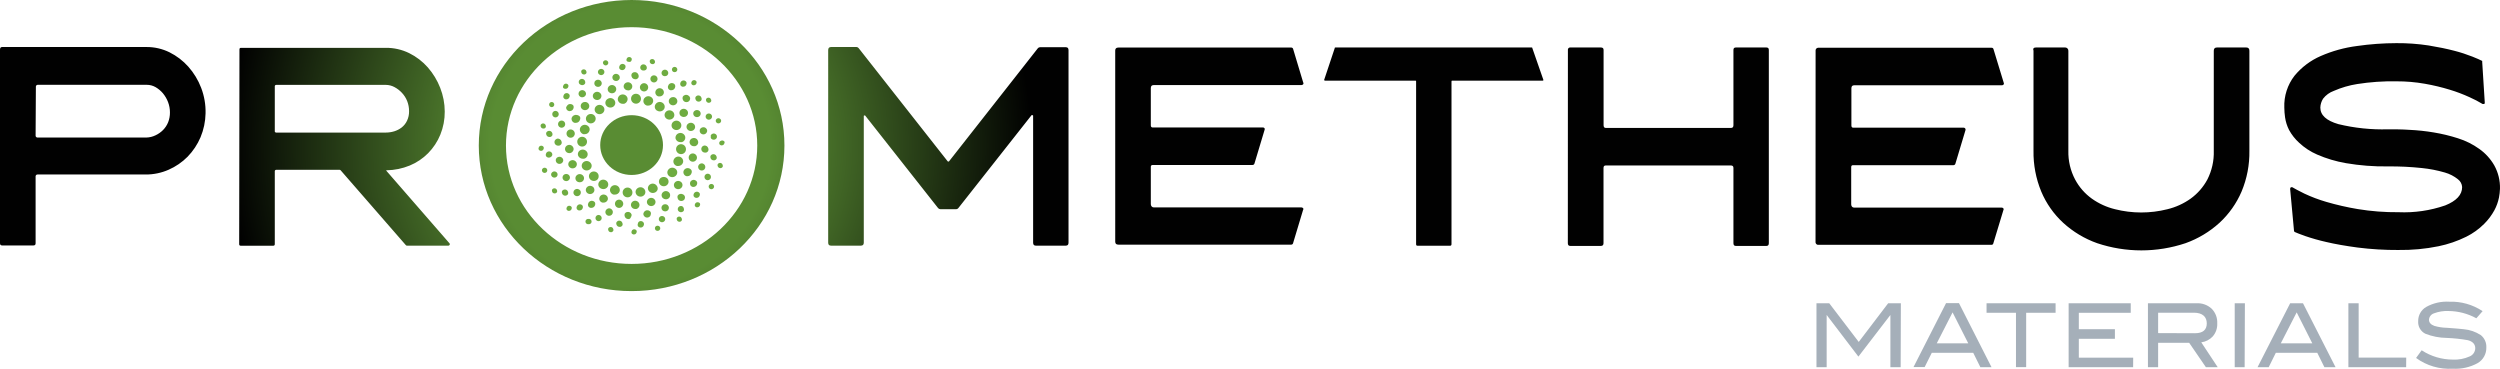 <svg xmlns="http://www.w3.org/2000/svg" xmlns:xlink="http://www.w3.org/1999/xlink" id="Layer_1" viewBox="0 0 1115.693 164.591"><defs><radialGradient id="radial-gradient" cx="281.547" cy="-612.989" fx="281.547" fy="-612.989" r="178.948" gradientTransform="translate(-.13 677.945)" gradientUnits="userSpaceOnUse"><stop offset=".35" stop-color="#598c33"></stop><stop offset="1" stop-color="#010101"></stop></radialGradient></defs><path d="M848.221,163.876h-4.579v-23.32h0l-14.283,18.589-14.162-18.589h0v23.32h-4.549v-28.536h5.701l13.161,17.255,13.131-17.255h5.671l-.091,28.536h0Z" fill="#a5afb9"></path><path d="M888.766,163.876h-4.973l-3.184-6.429h-18.498l-3.184,6.368h-4.973l14.526-28.536h5.762l14.526,28.596h-.002ZM878.395,153.232l-7.005-13.828-7.066,13.828h14.071Z" fill="#a5afb9"></path><path d="M917.362,139.586h-13.131v24.26h-4.549v-24.26h-13.131v-4.246h30.81v4.246h0Z" fill="#a5afb9"></path><path d="M951.963,163.876h-28.778v-28.536h27.717v4.246h-23.168v7.339h16.103v4.276h-16.103v8.43h24.26l-.03,4.246h0Z" fill="#a5afb9"></path><path d="M989.718,163.876h-5.277l-7.46-10.887h-13.859v10.887h-4.549v-28.536h21.652c2.499-.144,4.95.731,6.793,2.426,1.713,1.737,2.616,4.114,2.487,6.55.106,2.14-.623,4.238-2.032,5.853-1.345,1.433-3.146,2.354-5.095,2.608l7.339,11.099h0ZM979.559,148.713c3.518,0,5.277-1.486,5.277-4.397s-1.91-4.761-5.701-4.761h-16.012v9.098l16.436.061h0Z" fill="#a5afb9"></path><path d="M1001.726,163.876h-4.427v-28.536h4.549l-.121,28.536h-.001Z" fill="#a5afb9"></path><path d="M1042.301,163.876h-4.973l-3.184-6.429h-18.498l-3.184,6.429h-4.973l14.556-28.536h5.731l14.526,28.536h0ZM1031.93,153.232l-6.975-13.828-7.096,13.828h14.071Z" fill="#a5afb9"></path><path d="M1073.809,163.876h-25.776v-28.536h4.579v24.26h21.228l-.03,4.276h0Z" fill="#a5afb9"></path><path d="M1105.135,142.042c-3.813-2.092-8.084-3.207-12.433-3.245-2.201-.098-4.398.253-6.459,1.031-1.264.397-2.155,1.529-2.244,2.851,0,1.243.788,2.183,2.396,2.76,1.814.53,3.69.816,5.58.849,3.791.273,6.308.485,7.521.637,2.727.232,5.353,1.139,7.642,2.638,1.652,1.33,2.565,3.371,2.456,5.489.083,2.869-1.405,5.555-3.882,7.005-3.401,1.863-7.259,2.725-11.129,2.487-5.84.356-11.621-1.339-16.345-4.791l2.487-3.427c4.14,2.703,8.975,4.147,13.919,4.155,2.562.136,5.12-.342,7.46-1.395,1.511-.598,2.515-2.045,2.547-3.669,0-1.789-1.122-3.033-3.336-3.609-3.107-.546-6.248-.88-9.401-1.001-3.273-.034-6.511-.671-9.552-1.88-2.101-1.051-3.359-3.267-3.184-5.61-.036-2.627,1.357-5.066,3.639-6.368,3.121-1.716,6.664-2.515,10.22-2.305,5.282-.189,10.49,1.285,14.89,4.215l-2.79,3.184h-.002Z" fill="#a5afb9"></path><path d="M.91,20.984h64.532c3.544-.014,7.042.796,10.22,2.365,3.185,1.586,6.037,3.769,8.4,6.429,2.45,2.765,4.382,5.95,5.701,9.401,1.399,3.635,2.068,7.509,1.971,11.402-.068,3.668-.829,7.29-2.244,10.674-1.372,3.22-3.325,6.16-5.762,8.673-2.435,2.462-5.317,4.438-8.491,5.822-3.229,1.422-6.722,2.146-10.25,2.123H16.831c-.466-.056-.888.277-.944.743-.009.076-.008.152.004.228v29.718c0,.637-.303.97-.91.97H.91c-.607,0-.91-.334-.91-.97V22.167c0-.788.303-1.183.91-1.183ZM15.891,60.407c-.07.464.249.896.712.967.075.011.152.013.228.004h48.52c1.388-.036,2.752-.367,4.003-.97,1.262-.583,2.412-1.383,3.396-2.365.996-1.007,1.78-2.203,2.305-3.518.528-1.374.796-2.834.788-4.306.009-1.596-.279-3.18-.849-4.67-.548-1.431-1.326-2.763-2.305-3.942-.93-1.088-2.037-2.011-3.275-2.729-1.201-.683-2.561-1.039-3.942-1.031H16.952c-.466-.056-.888.277-.944.743-.009.076-.008.152.004.228l-.121,21.591v-.002ZM106.866,22.076c0-.485.212-.728.697-.728h64.623c3.614-.035,7.186.775,10.432,2.365,3.158,1.561,5.981,3.724,8.309,6.368,2.354,2.689,4.222,5.767,5.519,9.098,1.334,3.38,2.024,6.98,2.032,10.614.032,3.533-.638,7.038-1.971,10.31-1.255,3.077-3.099,5.879-5.428,8.248-2.343,2.37-5.138,4.247-8.218,5.519-3.274,1.346-6.771,2.066-10.311,2.123-.303,0-.364,0,0,.364l28.111,32.296c.142.177.142.429,0,.607-.084.213-.287.356-.516.364h-18.589c-.178-.017-.342-.104-.455-.243l-29.051-33.358c-.113-.139-.277-.226-.455-.243h-28.263c-.35-.037-.664.216-.701.566-.006.054-.005.109.003.162v32.417c0,.485-.212.728-.697.728h-14.495c-.485,0-.697-.243-.697-.728l.121-86.851v.002ZM123.332,59.164h48.854c1.253-.003,2.499-.187,3.7-.546,1.204-.362,2.334-.937,3.336-1.698,1.035-.807,1.866-1.845,2.426-3.033.63-1.325.942-2.779.91-4.245.011-1.557-.277-3.101-.849-4.549-.548-1.371-1.351-2.627-2.365-3.7-.963-1.029-2.09-1.889-3.336-2.547-1.177-.625-2.488-.958-3.821-.97h-48.854c-.35-.037-.664.216-.701.566-.006.054-.005.109.003.162v19.772c-.087.341.12.687.461.774.077.02.158.025.237.015h0ZM370.845,20.984h11.433c.359.022.691.199.91.485l39.756,50.552c.152.152.334.152.576,0l39.635-50.461c.225-.294.57-.471.94-.485h11.614c.758,0,1.152.455,1.152,1.334v85.88c0,.879-.394,1.334-1.152,1.334h-13.495c-.758,0-1.152-.455-1.152-1.334v-56.526c0-.243,0-.364-.334-.364-.116-.051-.248-.051-.364,0l-32.69,41.485c-.225.294-.57.471-.94.485h-7.005c-.407-.003-.793-.179-1.061-.485l-32.599-41.363h-.243c-.212,0-.334,0-.334.364v56.405c0,.879-.425,1.334-1.274,1.334h-13.373c-.849,0-1.243-.455-1.243-1.334V22.41c-.03-.879.394-1.425,1.243-1.425h0ZM497.695,22.561c0-.879.455-1.334,1.395-1.334h77.207c.37,0,.693.25.788.606l4.488,14.92c.182.254.182.595,0,.849-.184.23-.463.364-.758.364h-65.957c-.849,0-1.274.455-1.274,1.334v16.618c0,.637.273.97.819.97h49.248c.282-.018.551.122.697.364.119.228.119.5,0,.728l-4.488,14.92c-.09.442-.49.752-.94.728h-44.517c-.546,0-.819.273-.819.849v16.618c-.011.377.119.745.364,1.031.22.277.557.434.91.425h65.927c.295,0,.574.134.758.364.185.207.185.521,0,.728l-4.488,14.92c-.096.357-.419.605-.788.607h-77.177c-.94,0-1.395-.455-1.395-1.334V22.561h0ZM590.944,35.631l4.731-14.192c0-.152,0-.243.243-.243h87.67c.116-.018.224.061.243.177.003.022.003.044,0,.066l4.943,14.192c0,.243,0,.364-.334.364h-40.332c-.243,0-.334,0-.334.364v72.568c0,.485-.212.728-.576.728h-14.647c-.394,0-.576-.243-.576-.728V36.359c0-.243,0-.364-.334-.364h-40.332c-.183.018-.346-.117-.364-.3-.002-.021-.002-.043,0-.064h0ZM699.72,22.288c-.07-.531.304-1.019.836-1.089.075-.01.151-.011.226-.003h13.707c.758,0,1.152.364,1.152,1.092v33.6c0,.819.334,1.213,1.031,1.213h55.768c.788,0,1.152-.394,1.152-1.213V22.288c0-.728.364-1.092,1.031-1.092h13.737c.667,0,1.031.364,1.031,1.092v86.244c0,.819-.364,1.213-1.031,1.213h-13.737c-.667,0-1.031-.394-1.031-1.213v-33.6c0-.728-.364-1.092-1.152-1.092h-55.798c-.697,0-1.031.364-1.031,1.092v33.6c0,.819-.394,1.213-1.152,1.213h-13.707c-.697,0-1.061-.394-1.061-1.213l.03-86.244h-.001ZM810.254,22.652c-.075-.666.403-1.266,1.069-1.342.108-.012.218-.01.326.007h77.207c.373-.01.702.243.788.606l4.549,14.92c.165.259.165.59,0,.849-.184.23-.463.364-.758.364h-65.957c-.819,0-1.243.455-1.243,1.334v16.618c0,.637.273.97.788.97h49.339c.469.014.838.405.824.874-.002.074-.014.147-.035.218l-4.488,14.92c-.088.43-.47.737-.91.728h-44.82c-.516,0-.788.273-.788.849v16.618c-.007.371.111.734.334,1.031.225.27.559.425.91.425h65.927c.295,0,.574.134.758.364.162.216.162.512,0,.728l-4.518,14.92c-.086.363-.415.617-.788.607h-77.147c-.662.105-1.283-.347-1.388-1.008-.017-.108-.019-.217-.007-.326l.03-85.274h-.002ZM908.568,21.197h13.131c.367.005.717.158.97.425.265.277.407.648.394,1.031v44.638c-.109,4.475.935,8.903,3.033,12.858,1.794,3.362,4.336,6.267,7.43,8.491,3.123,2.225,6.644,3.831,10.371,4.731,7.673,1.941,15.708,1.941,23.381,0,3.727-.9,7.248-2.506,10.371-4.731,3.086-2.233,5.626-5.136,7.43-8.491,2.031-3.974,3.022-8.397,2.881-12.858V22.652c0-.97.455-1.456,1.395-1.456h13.131c.91,0,1.365.485,1.365,1.456v44.638c.106,6.241-1.081,12.436-3.487,18.195-2.267,5.291-5.626,10.045-9.856,13.949-4.404,4.003-9.557,7.095-15.163,9.098-12.792,4.279-26.63,4.279-39.423,0-5.612-1.988-10.767-5.082-15.163-9.098-4.231-3.891-7.572-8.649-9.795-13.95-2.381-5.766-3.558-11.958-3.457-18.195V22.652c-.364-.97.091-1.456,1.031-1.456h.03ZM1070.382,111.565c-6.082.037-12.161-.327-18.195-1.092-5.428-.728-10.098-1.547-14.071-2.487-3.19-.718-6.338-1.609-9.431-2.669-2.335-.849-3.851-1.425-4.549-1.759-.195-.09-.332-.272-.364-.485l-1.729-18.68c0-.576.212-.849.576-.849.058-.024.124-.024.182,0h.182c1.061.637,2.881,1.607,5.398,2.851,3.165,1.483,6.44,2.719,9.795,3.7,4.622,1.35,9.321,2.423,14.071,3.214,6.014.986,12.101,1.453,18.195,1.395,7.063.304,14.12-.725,20.803-3.033,5.034-2.022,7.551-4.751,7.551-8.188-.076-1.369-.753-2.635-1.85-3.457-1.724-1.399-3.716-2.43-5.853-3.033-3.358-.98-6.799-1.65-10.28-2.001-5.036-.533-10.099-.776-15.163-.728-6.278.09-12.552-.397-18.741-1.456-4.403-.759-8.699-2.041-12.797-3.821-2.972-1.282-5.701-3.067-8.066-5.277-1.803-1.637-3.32-3.564-4.488-5.701-.898-1.771-1.502-3.676-1.789-5.64-.208-1.447-.319-2.905-.334-4.367-.2-5.118,1.41-10.144,4.549-14.192,3.145-3.809,7.146-6.823,11.675-8.794,5.166-2.261,10.63-3.773,16.224-4.488,5.825-.839,11.703-1.264,17.588-1.274,4.801-.035,9.597.309,14.344,1.031,4.326.708,8.147,1.496,11.463,2.365,2.741.698,5.435,1.569,8.066,2.608,2.092.849,3.427,1.425,4.033,1.759s.364,0,.364.485l1.152,18.195c0,.485,0,.728-.576.728-.058.024-.124.024-.182,0h-.182c-1.875-1.132-3.82-2.145-5.822-3.033-2.852-1.31-5.791-2.425-8.794-3.336-3.651-1.119-7.368-2.01-11.129-2.669-4.204-.743-8.467-1.108-12.737-1.092-5.867-.106-11.732.3-17.528,1.213-3.572.565-7.057,1.584-10.371,3.033-1.922.681-3.607,1.902-4.852,3.518-.744,1.184-1.163,2.544-1.213,3.942,0,3.396,2.699,5.853,8.066,7.399,7.243,1.754,14.688,2.529,22.137,2.305,2.82,0,6.065,0,9.552.243,3.628.167,7.244.552,10.826,1.152,3.668.604,7.286,1.475,10.826,2.608,3.417,1.068,6.642,2.675,9.552,4.761,2.73,1.933,5.007,4.437,6.672,7.339,1.766,3.187,2.646,6.789,2.547,10.432-.047,1.324-.199,2.642-.455,3.942-.399,1.969-1.083,3.869-2.032,5.64-1.216,2.23-2.748,4.273-4.549,6.065-2.336,2.345-5.041,4.291-8.006,5.762-3.925,1.939-8.084,3.366-12.373,4.246-5.896,1.2-11.905,1.76-17.922,1.668h.03l.004.002ZM281.871,12.13c30.901,0,56.071,23.714,56.071,52.826s-25.17,52.826-56.071,52.826-56.071-23.684-56.071-52.826,25.139-52.826,56.071-52.826M281.871,0c-37.664,0-68.201,29.082-68.201,64.956s30.537,64.956,68.201,64.956,68.201-29.082,68.201-64.956S319.535,0,281.871,0Z" fill="url(#radial-gradient)"></path><path d="M301.067,32.205c.653.017,1.196-.499,1.213-1.152h0c0-.67-.543-1.213-1.213-1.213s-1.213.543-1.213,1.213c.017.653.559,1.169,1.212,1.152h.001Z" fill="#6fac41"></path><path d="M296.791,33.994c.787.017,1.439-.607,1.456-1.394h0c0-.837-.679-1.516-1.516-1.516s-1.516.679-1.516,1.516c.012.787.66,1.415,1.447,1.403.043,0,.087-.003.13-.008h-.001Z" fill="#6fac41"></path><path d="M290.241,35.237c.016.887.749,1.594,1.636,1.578h.032c.887-.034,1.579-.78,1.545-1.667s-.78-1.579-1.667-1.545c-.875.033-1.562.76-1.546,1.635h0Z" fill="#6fac41"></path><path d="M287.512,40.817c1.02-.05,1.807-.918,1.756-1.939-.05-1.02-.918-1.807-1.939-1.756-.996.049-1.774.879-1.758,1.876.033,1.038.901,1.853,1.939,1.82h.002,0Z" fill="#6fac41"></path><path d="M281.629,43.941c-.067,1.221.869,2.265,2.089,2.332,1.221.067,2.265-.868,2.332-2.089s-.868-2.265-2.089-2.332c-.049-.003-.099-.004-.148-.003-1.178-.017-2.15.915-2.183,2.092h0Z" fill="#6fac41"></path><path d="M291.212,28.626h.303c.308-.091.569-.297.728-.576.118-.271.118-.578,0-.849-.19-.632-.85-.995-1.486-.819-.31.067-.576.267-.728.546-.104.284-.104.596,0,.879.172.502.652.834,1.183.819h0Z" fill="#6fac41"></path><path d="M287.36,31.447h.334c.372-.092.69-.333.879-.667.134-.341.134-.72,0-1.061-.258-.735-1.032-1.155-1.789-.97-.372.092-.69.333-.879.667-.387.646-.177,1.485.469,1.872.242.145.523.211.804.19l.182-.03h0Z" fill="#6fac41"></path><path d="M281.871,34.176c.206.713.865,1.198,1.607,1.183h.425c.439-.106.813-.392,1.031-.788.164-.377.164-.805,0-1.183-.264-.863-1.156-1.369-2.032-1.152-.439.106-.813.392-1.031.788-.155.368-.155.784,0,1.152h0Z" fill="#6fac41"></path><path d="M280.264,40.332h.485c.49-.135.912-.449,1.183-.879.242-.423.307-.924.182-1.395-.32-.99-1.363-1.552-2.365-1.274-.501.113-.93.433-1.183.879-.24.412-.306.904-.182,1.365.284.791,1.039,1.315,1.88,1.304Z" fill="#6fac41"></path><path d="M277.353,42.212c-.583.13-1.08.506-1.365,1.031-.281.464-.357,1.024-.212,1.547.284.931,1.15,1.562,2.123,1.547h.576c.577-.162,1.061-.558,1.334-1.092.279-.476.355-1.044.212-1.577-.363-1.116-1.534-1.754-2.669-1.456h.001Z" fill="#6fac41"></path><path d="M280.689,27.595c.198.059.409.059.606,0,.277-.147.484-.398.576-.697.107-.283.107-.596,0-.879-.362-.553-1.086-.737-1.668-.425-.275.142-.474.397-.546.697-.136.277-.136.602,0,.879.254.3.639.459,1.031.425h.001Z" fill="#6fac41"></path><path d="M277.687,31.295c.244.002.485-.061.697-.182.346-.166.601-.477.697-.849.134-.341.134-.72,0-1.061-.417-.666-1.281-.892-1.971-.516-.334.195-.583.509-.697.879-.135.33-.135.701,0,1.031.27.443.755.708,1.274.697h0Z" fill="#6fac41"></path><path d="M274.957,36.147c.287.002.569-.071.819-.212.759-.393,1.055-1.326.662-2.084-.017-.034-.036-.067-.056-.099-.482-.767-1.474-1.031-2.274-.606-.381.221-.663.579-.788,1.001-.109.412-.043.851.182,1.213.311.502.865.802,1.456.788h-.001Z" fill="#6fac41"></path><path d="M271.44,40.726c.363.569.993.912,1.668.91.338-.005.67-.088.97-.243.429-.258.743-.67.879-1.152.124-.461.058-.952-.182-1.365-.549-.885-1.691-1.19-2.608-.697-.445.248-.772.662-.91,1.152-.122.471-.057.971.182,1.395h.001Z" fill="#6fac41"></path><path d="M273.502,47.731c.502-.282.873-.75,1.031-1.304.134-.537.047-1.105-.243-1.577-.608-1.042-1.944-1.394-2.986-.786-.016.009-.031.018-.046.028-.505.264-.878.725-1.031,1.274-.147.533-.07,1.102.212,1.577.414.657,1.134,1.057,1.91,1.061.401.006.797-.088,1.152-.273h0Z" fill="#6fac41"></path><path d="M270.257,29.203c.315,0,.619-.119.849-.334.233-.208.365-.506.364-.819.01-.314-.124-.616-.364-.819-.472-.462-1.227-.462-1.698,0-.219.216-.339.512-.334.819.025.319.178.615.425.819.21.191.476.308.758.334h0Z" fill="#6fac41"></path><path d="M268.286,33.539c.386-.002.755-.155,1.031-.425.272-.249.427-.601.425-.97.003-.378-.151-.74-.425-1.001-.565-.551-1.467-.551-2.032,0-.292.25-.458.616-.455,1.001-.003.376.164.732.455.97.264.268.624.421,1.001.425Z" fill="#6fac41"></path><path d="M266.891,38.785c.429.005.843-.158,1.152-.455.636-.57.691-1.547.121-2.184-.038-.042-.078-.083-.121-.121-.661-.605-1.674-.605-2.335,0-.636.619-.651,1.636-.032,2.273.011.011.021.021.032.032.324.293.746.455,1.183.455h0Z" fill="#6fac41"></path><path d="M266.466,44.638c.502,0,.988-.183,1.365-.516.366-.348.574-.83.576-1.334-.004-.487-.213-.949-.576-1.274-.752-.728-1.947-.728-2.699,0-.363.324-.572.787-.576,1.274.002.505.21.987.576,1.334.366.33.841.514,1.334.516Z" fill="#6fac41"></path><path d="M269.074,50.369c.417-.383.658-.92.667-1.486-.002-.567-.244-1.108-.667-1.486-.852-.801-2.18-.801-3.033,0-.423.378-.665.918-.667,1.486.009.566.25,1.103.667,1.486.858.786,2.175.786,3.033,0Z" fill="#6fac41"></path><path d="M260.037,33.114c.179.092.375.144.576.152.428,0,.827-.218,1.061-.576.12-.281.12-.598,0-.879-.082-.313-.291-.577-.576-.728-.573-.309-1.287-.124-1.638.425-.12.281-.12.598,0,.879.082.313.291.577.576.728h.001Z" fill="#6fac41"></path><path d="M259.128,37.815c.213.121.453.183.697.182.518.011,1.004-.255,1.274-.697.151-.338.151-.724,0-1.061-.093-.364-.335-.673-.667-.849-.688-.393-1.564-.164-1.971.516-.185.31-.239.681-.152,1.031.118.406.422.733.819.879h0Z" fill="#6fac41"></path><path d="M259.006,43.213c.25.141.532.214.819.212.586-.004,1.132-.299,1.456-.788.236-.358.303-.802.182-1.213-.117-.426-.401-.787-.788-1.001-.792-.431-1.783-.18-2.274.576-.21.368-.275.8-.182,1.213.117.426.401.787.788,1.001h-.001Z" fill="#6fac41"></path><path d="M259.401,46.397c-.242.423-.307.924-.182,1.395.129.487.46.896.91,1.122.282.172.61.257.94.243.678.014,1.313-.332,1.668-.91.24-.412.306-.904.182-1.365-.128-.495-.458-.913-.91-1.152-.911-.483-2.04-.194-2.608.667Z" fill="#6fac41"></path><path d="M261.766,51.916c-.282.475-.359,1.044-.212,1.577.131.56.511,1.029,1.031,1.274.317.202.686.307,1.061.303.778,0,1.501-.4,1.91-1.061.279-.476.355-1.044.212-1.577-.149-.558-.522-1.03-1.031-1.304-1.043-.564-2.345-.218-2.972.788h0Z" fill="#6fac41"></path><path d="M252.123,39.634h.303c.539.011,1.021-.335,1.183-.849.12-.281.12-.598,0-.879-.163-.269-.424-.465-.728-.546-.633-.16-1.283.198-1.486.819-.186.301-.22.671-.091,1.001.201.255.496.419.819.455h0Z" fill="#6fac41"></path><path d="M251.486,42.637c-.149.327-.149.704,0,1.031.196.341.526.583.91.667h.364c.641,0,1.208-.418,1.395-1.031.138-.33.138-.701,0-1.031-.2-.343-.527-.593-.91-.697-.779-.191-1.565.284-1.759,1.061h0Z" fill="#6fac41"></path><path d="M252.699,47.61c-.118.408-.063.847.152,1.213.229.38.6.653,1.031.758h.425c.735-.005,1.384-.482,1.607-1.183.165-.387.165-.826,0-1.213-.508-.789-1.559-1.016-2.347-.508-.32.206-.561.513-.685.872l-.182.061h-.001Z" fill="#6fac41"></path><path d="M255.125,52.583c-.124.461-.058.952.182,1.365.246.452.679.774,1.183.879.161.028.325.028.485,0,.855.019,1.615-.542,1.85-1.365.195-.434.195-.931,0-1.365-.351-.458-.88-.744-1.456-.788-.961-.192-1.916.35-2.244,1.274h0Z" fill="#6fac41"></path><path d="M260.401,59.891h.546c.973.015,1.839-.616,2.123-1.547.156-.529.09-1.098-.182-1.577-.312-.495-.799-.852-1.365-1.001-1.144-.296-2.318.358-2.669,1.486-.154.519-.088,1.078.182,1.547.289.533.781.927,1.365,1.092h0Z" fill="#6fac41"></path><path d="M246.27,47.822c.636-.033,1.124-.576,1.09-1.211-.034-.636-.576-1.124-1.211-1.09-.611.032-1.091.537-1.092,1.149.017.653.559,1.169,1.212,1.152h0Z" fill="#6fac41"></path><path d="M246.452,50.885c-.034.803.59,1.481,1.394,1.515.803.033,1.481-.59,1.515-1.394.034-.803-.59-1.481-1.394-1.515-.02,0-.04,0-.059,0-.787-.017-1.439.607-1.456,1.394h0Z" fill="#6fac41"></path><path d="M250.637,57.011c.888,0,1.608-.718,1.609-1.606,0-.888-.718-1.608-1.606-1.609h-.003c-.888,0-1.608.718-1.609,1.606,0,.888.718,1.608,1.606,1.609h.003Z" fill="#6fac41"></path><path d="M254.609,57.769c-1.021.034-1.822.889-1.788,1.91.034,1.021.889,1.822,1.91,1.788,1.009-.033,1.805-.869,1.789-1.878-.033-1.026-.884-1.837-1.91-1.82h-.001Z" fill="#6fac41"></path><path d="M257.611,63.227c0,1.206.978,2.183,2.183,2.183s2.183-.978,2.183-2.183-.978-2.183-2.183-2.183-2.183.978-2.183,2.183Z" fill="#6fac41"></path><path d="M242.51,57.374h.303c.304-.081.565-.276.728-.546.12-.281.12-.598,0-.879-.186-.644-.859-1.014-1.502-.828-.3.087-.555.286-.711.555-.12.281-.12.598,0,.879.172.502.652.834,1.183.819h0Z" fill="#6fac41"></path><path d="M245.239,61.135h.364c.375-.106.691-.357.879-.697.135-.33.135-.701,0-1.031-.234-.756-1.028-1.187-1.789-.97-.372.092-.69.333-.879.667-.153.327-.153.704,0,1.031.192.619.778,1.03,1.425,1.001h0Z" fill="#6fac41"></path><path d="M248.666,61.863c-.43.124-.798.406-1.031.788-.2.36-.255.784-.152,1.183.218.718.888,1.201,1.638,1.183h.425c.43-.124.798-.406,1.031-.788.164-.377.164-.805,0-1.183-.259-.811-1.069-1.313-1.91-1.183h-.001Z" fill="#6fac41"></path><path d="M254.549,68.291c.501-.13.928-.459,1.183-.91.266-.403.334-.906.182-1.365-.307-.987-1.334-1.561-2.335-1.304-.493.129-.917.444-1.183.879-.242.423-.307.924-.182,1.395.243.816.998,1.373,1.85,1.365l.485-.061h0Z" fill="#6fac41"></path><path d="M260.098,70.839h.546c.575-.127,1.071-.49,1.365-1.001.27-.469.336-1.028.182-1.547-.389-1.177-1.658-1.815-2.835-1.426-.497.164-.921.497-1.198.941-.272.479-.338,1.048-.182,1.577.324.889,1.177,1.474,2.123,1.456h0Z" fill="#6fac41"></path><path d="M242.601,66.472c.12-.281.12-.598,0-.879-.341-.562-1.067-.75-1.638-.425-.275.142-.474.397-.546.697-.136.277-.136.602,0,.879.221.358.611.576,1.031.576.213.011.424-.041.606-.152.265-.153.461-.403.546-.697h0Z" fill="#6fac41"></path><path d="M246.452,69.292c.103-.349.047-.726-.152-1.031-.407-.68-1.283-.909-1.971-.516-.332.176-.574.485-.667.849-.151.338-.151.724,0,1.061.272.425.739.686,1.243.697.254-.002.503-.065.728-.182.385-.165.682-.484.819-.879h0Z" fill="#6fac41"></path><path d="M251.304,71.961c.125-.411.058-.857-.182-1.213-.482-.769-1.484-1.023-2.274-.576-.385.201-.671.552-.788.97-.219.86.301,1.735,1.161,1.954.155.04.316.056.476.048.738.005,1.392-.476,1.607-1.183h0Z" fill="#6fac41"></path><path d="M257.369,73.75c.139-.46.072-.957-.182-1.365-.549-.887-1.701-1.182-2.608-.667-.45.226-.781.635-.91,1.122-.131.474-.054.981.212,1.395.35.568.97.913,1.638.91.338-.005.67-.088.97-.243.443-.243.762-.661.879-1.152h.001Z" fill="#6fac41"></path><path d="M261.857,76.085c.385,0,.762-.105,1.092-.303.505-.264.878-.725,1.031-1.274.153-.536.064-1.112-.243-1.577-.64-1.028-1.973-1.375-3.033-.788-.502.282-.873.75-1.031,1.304-.143.533-.067,1.101.212,1.577.425.675,1.173,1.078,1.971,1.061h0Z" fill="#6fac41"></path><path d="M242.206,75.175c-.233.208-.365.506-.364.819-.002.321.129.629.364.849.227.22.533.34.849.334.314-.005.615-.124.849-.334.215-.231.334-.534.334-.849-.001-.306-.121-.599-.334-.819-.478-.447-1.22-.447-1.698,0Z" fill="#6fac41"></path><path d="M246.391,76.904c-.29.238-.458.595-.455.97-.003.384.163.75.455,1.001.267.26.628.402,1.001.394.382.009.752-.133,1.031-.394.274-.26.428-.623.425-1.001.002-.369-.152-.722-.425-.97-.565-.551-1.467-.551-2.032,0h0Z" fill="#6fac41"></path><path d="M251.031,79.239c.004.424.179.828.485,1.122.659.639,1.707.639,2.365,0,.306-.294.481-.698.485-1.122-.006-.433-.18-.846-.485-1.152-.671-.609-1.695-.609-2.365,0-.305.307-.479.72-.485,1.152Z" fill="#6fac41"></path><path d="M257.369,78.238c-.371.332-.581.807-.576,1.304.01.494.218.964.576,1.304.77.684,1.929.684,2.699,0,.359-.34.566-.81.576-1.304.004-.497-.205-.972-.576-1.304-.752-.728-1.947-.728-2.699,0Z" fill="#6fac41"></path><path d="M267.164,78.602c.01-.564-.222-1.104-.637-1.486-.858-.786-2.175-.786-3.033,0h0c-.837.772-.891,2.076-.119,2.914.038.041.078.081.119.119.422.387.974.604,1.547.607.574.003,1.128-.214,1.547-.607.409-.406.62-.972.576-1.547Z" fill="#6fac41"></path><path d="M248.029,84.182c-.571-.325-1.297-.137-1.638.425-.12.281-.12.598,0,.879.072.301.271.556.546.697.573.309,1.287.124,1.638-.425.12-.281.12-.598,0-.879-.085-.294-.28-.544-.546-.697Z" fill="#6fac41"></path><path d="M253.487,85.607c-.092-.381-.347-.703-.697-.879-.692-.361-1.545-.138-1.971.516-.135.33-.135.701,0,1.031.106.375.357.691.697.879.224.121.474.183.728.182.508,0,.979-.264,1.243-.697.135-.33.135-.701,0-1.031h0Z" fill="#6fac41"></path><path d="M259.006,86.729c.447-.728.22-1.68-.508-2.127-.032-.02-.065-.038-.099-.056-.767-.48-1.777-.247-2.257.52-.237.378-.309.837-.2,1.27.117.426.401.787.788,1.001.255.127.534.199.819.212.595,0,1.147-.31,1.456-.819h.001Z" fill="#6fac41"></path><path d="M262.403,86.365c.291.151.612.234.94.243.675.002,1.304-.341,1.668-.91.521-.82.279-1.907-.54-2.428-.051-.032-.103-.062-.157-.089-.907-.515-2.059-.22-2.608.667-.261.404-.338.9-.212,1.365.128.495.458.913.91,1.152h0Z" fill="#6fac41"></path><path d="M268.165,84.121c.337.175.711.269,1.092.273.772.008,1.493-.382,1.91-1.031.279-.476.355-1.044.212-1.577-.152-.557-.524-1.028-1.031-1.304-1.047-.626-2.403-.287-3.033.758-.289.472-.377,1.04-.243,1.577.166.568.562,1.04,1.092,1.304h0Z" fill="#6fac41"></path><path d="M254.336,91.854c-.626-.158-1.265.202-1.456.819-.12.281-.12.598,0,.879.164.281.44.479.758.546h.303c.54.004,1.014-.358,1.152-.879.118-.271.118-.578,0-.849-.178-.262-.449-.447-.758-.516h0Z" fill="#6fac41"></path><path d="M259.188,91.217c-.768-.197-1.555.243-1.789,1.001-.145.328-.145.703,0,1.031.183.339.504.582.879.667h.364c.636.015,1.206-.393,1.395-1.001.151-.338.151-.724,0-1.061-.188-.316-.493-.545-.849-.637Z" fill="#6fac41"></path><path d="M265.557,90.429c-.212-.395-.591-.674-1.031-.758-.868-.253-1.777.247-2.03,1.115l-.002.007c-.164.377-.164.805,0,1.183.218.396.592.682,1.031.788h.425c.735-.005,1.384-.482,1.607-1.183.148-.37.148-.783,0-1.152h0Z" fill="#6fac41"></path><path d="M271.227,89.125c.124-.461.058-.952-.182-1.365-.255-.444-.684-.763-1.183-.879-1.004-.273-2.041.306-2.335,1.304-.148.456-.092.953.152,1.365.27.431.692.745,1.183.879h.516c.832.007,1.577-.518,1.85-1.304h-.001Z" fill="#6fac41"></path><path d="M276.534,85.364c.301-1.172-.405-2.367-1.577-2.669-1.172-.301-2.367.405-2.669,1.577-.145.523-.068,1.082.212,1.547.28.516.765.89,1.334,1.031h.576c.957.023,1.817-.579,2.123-1.486h.001Z" fill="#6fac41"></path><path d="M262.645,97.707c-.645-.104-1.252.334-1.356.979-.104.645.334,1.252.979,1.356.125.02.253.02.378,0,.645.104,1.252-.334,1.356-.979.104-.645-.334-1.252-.979-1.356-.125-.02-.253-.02-.378,0Z" fill="#6fac41"></path><path d="M267.103,95.918c-.77.017-1.381.655-1.364,1.425.017.77.655,1.381,1.425,1.364.758-.016,1.364-.636,1.365-1.394-.016-.775-.65-1.395-1.425-1.395h0Z" fill="#6fac41"></path><path d="M273.502,94.705c.034-.921-.686-1.694-1.606-1.727-.921-.033-1.694.686-1.727,1.606-.034.921.686,1.694,1.606,1.727.02,0,.04,0,.06,0,.904.017,1.651-.702,1.668-1.607h-.001Z" fill="#6fac41"></path><path d="M276.231,89.094c-1.021.034-1.822.889-1.788,1.91s.889,1.822,1.91,1.788c1.009-.033,1.805-.869,1.789-1.878-.033-1.026-.884-1.837-1.91-1.82h-.001Z" fill="#6fac41"></path><path d="M282.235,85.971c.05-1.205-.886-2.222-2.091-2.272-1.205-.05-2.222.886-2.272,2.091-.05,1.205.886,2.222,2.091,2.272.03,0,.059.002.089.002,1.172.034,2.149-.889,2.183-2.061v-.031h0Z" fill="#6fac41"></path><path d="M272.228,101.346c-.322.059-.6.26-.758.546-.12.281-.12.598,0,.879.14.516.618.868,1.152.849h.303c.315-.092.585-.297.758-.576.118-.271.118-.578,0-.849-.141-.621-.758-1.01-1.378-.869-.026.006-.052.013-.077.02h0Z" fill="#6fac41"></path><path d="M276.019,98.495c-.383.104-.709.355-.91.697-.138.33-.138.701,0,1.031.187.613.754,1.032,1.395,1.031h.364c.384-.084.714-.327.91-.667.149-.327.149-.704,0-1.031-.194-.778-.98-1.252-1.759-1.061Z" fill="#6fac41"></path><path d="M281.871,95.736c-.263-.861-1.163-1.358-2.032-1.122-.435.096-.81.371-1.031.758-.165.387-.165.826,0,1.213.215.707.869,1.188,1.607,1.183h.425c.383-.204.667-.554.788-.97.212-.31.299-.69.243-1.061h0Z" fill="#6fac41"></path><path d="M282.993,89.64c-.501.13-.928.459-1.183.91-.24.412-.306.904-.182,1.365.243.816.998,1.373,1.85,1.365h.485c.501-.13.928-.459,1.183-.91.244-.411.309-.904.182-1.365-.281-1.012-1.316-1.616-2.335-1.365Z" fill="#6fac41"></path><path d="M286.39,87.699c.565-.148,1.053-.506,1.365-1.001.272-.479.338-1.048.182-1.577-.337-1.139-1.523-1.799-2.669-1.486-.573.15-1.064.521-1.365,1.031-.27.469-.336,1.028-.182,1.547.275.937,1.146,1.572,2.123,1.547.184.01.369-.01.546-.061h0Z" fill="#6fac41"></path><path d="M282.448,102.468c-.286.151-.495.415-.576.728-.12.281-.12.598,0,.879.23.363.632.58,1.061.576.201-.007.398-.059.576-.152.279-.159.485-.42.576-.728.12-.281.12-.598,0-.879-.351-.548-1.065-.733-1.638-.425h.001Z" fill="#6fac41"></path><path d="M285.329,98.798c-.37.222-.616.603-.667,1.031-.149.327-.149.704,0,1.031.264.433.736.698,1.243.697.254-.002.503-.065.728-.182.332-.176.574-.485.667-.849.151-.338.151-.724,0-1.061-.366-.722-1.242-1.019-1.971-.667Z" fill="#6fac41"></path><path d="M287.967,94.098c-.387.213-.672.574-.788,1.001-.125.401-.058.837.182,1.183.298.504.839.815,1.425.819.286-.005.566-.078.819-.212.403-.195.693-.564.788-1.001.165-.387.165-.826,0-1.213-.484-.823-1.544-1.097-2.366-.613-.02.012-.04.024-.06.037h0Z" fill="#6fac41"></path><path d="M292.273,89.216c-.549-.887-1.701-1.182-2.608-.667-.443.235-.771.64-.91,1.122-.131.474-.054.981.212,1.395.363.569.993.912,1.668.91.328-.008.649-.091.94-.243.452-.239.782-.658.91-1.152.126-.464.049-.96-.212-1.365Z" fill="#6fac41"></path><path d="M290.241,82.211c-.505.264-.878.725-1.031,1.274-.153.536-.064,1.112.243,1.577.396.661,1.11,1.064,1.88,1.061.381,0,.755-.094,1.092-.273.478-.253.846-.674,1.031-1.183.149-.536.061-1.11-.243-1.577-.572-1.062-1.896-1.459-2.958-.887-.005.003-.01.005-.014.008Z" fill="#6fac41"></path><path d="M292.607,101.042c-.213.22-.332.513-.334.819,0,.315.119.619.334.849.234.21.535.328.849.334.315,0,.619-.119.849-.334.234-.22.366-.528.364-.849.001-.312-.131-.61-.364-.819-.488-.419-1.21-.419-1.698,0Z" fill="#6fac41"></path><path d="M294.426,96.797c-.274.26-.428.623-.425,1.001-.002.369.152.722.425.97.264.268.624.421,1.001.425.386,0,.757-.152,1.031-.425.272-.249.427-.601.425-.97.003-.378-.151-.74-.425-1.001-.565-.551-1.467-.551-2.032,0Z" fill="#6fac41"></path><path d="M295.669,91.611h0c-.306.294-.481.698-.485,1.122,0,.434.175.849.485,1.152.671.609,1.695.609,2.365,0,.311-.303.486-.718.485-1.152-.004-.424-.179-.828-.485-1.122-.659-.639-1.707-.639-2.365,0Z" fill="#6fac41"></path><path d="M295.821,85.819c-.371.332-.581.807-.576,1.304.01.494.218.964.576,1.304.366.33.841.514,1.334.516.502,0,.988-.183,1.365-.516.35-.343.547-.814.546-1.304.012-.493-.186-.967-.546-1.304-.752-.728-1.947-.728-2.699,0Z" fill="#6fac41"></path><path d="M296.185,83.12c.577.016,1.135-.203,1.547-.607h0c.415-.381.647-.922.637-1.486.002-.562-.228-1.1-.637-1.486-.868-.759-2.164-.759-3.033,0-.397.394-.626.927-.637,1.486.005.561.234,1.096.637,1.486.4.383.932.6,1.486.607Z" fill="#6fac41"></path><path d="M303.705,96.797c-.573-.309-1.287-.124-1.638.425-.136.277-.136.602,0,.879.067.31.267.576.546.728.189.093.396.145.606.152.422.006.815-.214,1.031-.576.12-.281.12-.598,0-.879-.093-.298-.286-.555-.546-.728h.001Z" fill="#6fac41"></path><path d="M304.615,92.127c-.674-.406-1.55-.188-1.956.486-.192.318-.251.699-.167,1.061.096.372.351.683.697.849.213.121.453.183.697.182.51.006.988-.245,1.274-.667.134-.341.134-.72,0-1.061-.077-.338-.27-.638-.546-.849h.001Z" fill="#6fac41"></path><path d="M304.706,86.699c-.8-.425-1.792-.16-2.274.607-.164.377-.164.805,0,1.183.107.431.394.796.788,1.001.249.144.532.217.819.212.589.007,1.14-.291,1.456-.788.215-.366.27-.805.152-1.213-.148-.457-.493-.825-.94-1.001h-.001Z" fill="#6fac41"></path><path d="M304.312,83.515c.266-.414.343-.921.212-1.395-.129-.487-.46-.896-.91-1.122-.907-.515-2.059-.22-2.608.667-.521.82-.279,1.907.54,2.428.051.032.103.062.157.089.286.165.611.248.94.243.677.008,1.309-.337,1.668-.91h0Z" fill="#6fac41"></path><path d="M302.189,76.449c-.142-.562-.517-1.036-1.031-1.304-1.047-.626-2.403-.287-3.033.758-.303.467-.392,1.041-.243,1.577.158.554.529,1.022,1.031,1.304.336.179.711.272,1.092.273.772.008,1.493-.382,1.91-1.031.3-.467.398-1.036.273-1.577h0Z" fill="#6fac41"></path><path d="M311.59,90.277c-.624-.142-1.253.212-1.456.819-.12.281-.12.598,0,.879.164.281.44.479.758.546h.303c.544-.003,1.023-.359,1.183-.879.105-.273.105-.576,0-.849-.174-.279-.463-.468-.788-.516h0Z" fill="#6fac41"></path><path d="M310.862,88.306c.645.011,1.217-.411,1.395-1.031.135-.33.135-.701,0-1.031-.433-.697-1.349-.912-2.046-.479-.292.181-.511.457-.622.782-.151.338-.151.724,0,1.061.189.334.507.575.879.667l.394.03h0Z" fill="#6fac41"></path><path d="M311.044,82.302c.164-.377.164-.805,0-1.183-.226-.389-.597-.673-1.031-.788-.868-.255-1.778.241-2.033,1.109-.12.409-.076.849.123,1.226.231.391.616.667,1.061.758.14.031.285.031.425,0,.666-.049,1.239-.49,1.456-1.122h0Z" fill="#6fac41"></path><path d="M308.588,77.328c.195-.434.195-.931,0-1.365-.275-.439-.71-.754-1.213-.879-1.001-.257-2.028.317-2.335,1.304-.124.461-.058.952.182,1.365.246.452.679.774,1.183.879.16.03.325.03.485,0,.782-.038,1.459-.558,1.698-1.304Z" fill="#6fac41"></path><path d="M300.582,71.506c-.295,1.117.372,2.262,1.49,2.557.029.008.058.015.087.021.181.029.365.029.546,0,.978,0,1.841-.64,2.123-1.577.142-.523.065-1.081-.212-1.547-.28-.516-.765-.89-1.334-1.031-1.176-.274-2.36.418-2.699,1.577h0Z" fill="#6fac41"></path><path d="M317.473,82.089c-.653-.017-1.196.499-1.213,1.152h0c0,.67.543,1.213,1.213,1.213s1.213-.543,1.213-1.213c-.017-.653-.559-1.169-1.212-1.152h-.001Z" fill="#6fac41"></path><path d="M317.291,79.027c.034-.803-.59-1.481-1.394-1.515-.803-.033-1.481.59-1.515,1.394-.034.803.59,1.481,1.394,1.515.02,0,.04,0,.059,0,.781,0,1.423-.615,1.456-1.395h0Z" fill="#6fac41"></path><path d="M313.076,72.901c-.886.05-1.564.809-1.514,1.696.05.886.809,1.564,1.696,1.514.85-.048,1.515-.751,1.516-1.602-.016-.904-.762-1.624-1.666-1.608h-.032Z" fill="#6fac41"></path><path d="M309.134,68.473c-1.021.033-1.822.888-1.788,1.909.034,1.021.888,1.822,1.909,1.788.997-.033,1.789-.85,1.789-1.848-.017-1.038-.872-1.866-1.91-1.85h0Z" fill="#6fac41"></path><path d="M306.131,66.684c.067-1.221-.868-2.265-2.089-2.332s-2.265.868-2.332,2.089.868,2.265,2.089,2.332c.039.002.079.003.118.003,1.189.034,2.18-.902,2.214-2.091v-.002h0Z" fill="#6fac41"></path><path d="M321.051,72.719c-.319.084-.592.291-.758.576-.118.271-.118.578,0,.849.147.516.616.873,1.152.879h.303c.318-.067.594-.265.758-.546.12-.281.12-.598,0-.879-.164-.641-.812-1.032-1.456-.879h0Z" fill="#6fac41"></path><path d="M318.019,68.837c-.381.091-.709.332-.91.667-.135.33-.135.701,0,1.031.178.62.75,1.042,1.395,1.031h.364c.383-.104.709-.355.91-.697.138-.33.138-.701,0-1.031-.221-.753-.999-1.196-1.759-1.001Z" fill="#6fac41"></path><path d="M314.198,64.956c-.85.189-1.386,1.031-1.197,1.882.004.02.009.04.014.059.204.719.86,1.214,1.607,1.213h.425c.439-.106.813-.392,1.031-.788.164-.377.164-.805,0-1.183-.235-.815-1.044-1.324-1.88-1.183Z" fill="#6fac41"></path><path d="M311.499,62.954c-.277-1.001-1.313-1.587-2.314-1.31-.007.002-.014.004-.021.006-.504.106-.936.427-1.183.879-.24.412-.306.904-.182,1.365.252.81,1.001,1.363,1.85,1.365h.516c.49-.135.912-.449,1.183-.879.263-.428.318-.952.152-1.425h-.001Z" fill="#6fac41"></path><path d="M303.645,63.439h.576c.571-.12,1.06-.486,1.334-1.001.277-.466.354-1.024.212-1.547-.351-1.143-1.546-1.801-2.699-1.486-.561.141-1.042.501-1.334,1.001-.279.476-.355,1.044-.212,1.577.324.889,1.177,1.474,2.123,1.456h0Z" fill="#6fac41"></path><path d="M323.356,63.258c-.351-.548-1.065-.733-1.638-.425-.296.103-.536.322-.667.606-.12.281-.12.598,0,.879.23.363.632.58,1.061.576.201-.007.398-.059.576-.152.279-.159.485-.42.576-.728.118-.234.15-.503.091-.758v.002Z" fill="#6fac41"></path><path d="M317.261,60.619c-.134.341-.134.72,0,1.061.285.422.764.673,1.274.667.244.002.485-.061.697-.182.346-.166.601-.477.697-.849.086-.36.032-.74-.152-1.061-.444-.69-1.364-.889-2.054-.445-.294.189-.511.475-.615.809h.153Z" fill="#6fac41"></path><path d="M312.287,57.981c-.091.403-.026.826.182,1.183.308.509.86.82,1.456.819.285-.01.565-.082.819-.212.389-.211.675-.573.788-1.001.125-.411.058-.857-.182-1.213-.471-.765-1.463-1.02-2.244-.576-.403.201-.701.565-.819,1.001h0Z" fill="#6fac41"></path><path d="M306.435,56.161c-.131.474-.054.981.212,1.395.359.573.991.918,1.668.91.328-.008.649-.091.94-.243.445-.248.772-.662.91-1.152.111-.465.035-.955-.212-1.365-.549-.887-1.701-1.182-2.608-.667-.45.226-.781.635-.91,1.122Z" fill="#6fac41"></path><path d="M300.794,54.13c-.514.268-.889.742-1.031,1.304-.143.533-.067,1.101.212,1.577.417.649,1.139,1.039,1.91,1.031.38-.004.754-.098,1.092-.273.502-.282.873-.75,1.031-1.304.134-.537.047-1.105-.243-1.577-.627-1.009-1.938-1.344-2.972-.758h0Z" fill="#6fac41"></path><path d="M320.627,55.07c.314-.005.615-.124.849-.334.233-.208.365-.506.364-.819.01-.314-.124-.616-.364-.819-.472-.462-1.227-.462-1.698,0-.24.203-.374.505-.364.819-.001.312.131.61.364.819.234.21.535.328.849.334Z" fill="#6fac41"></path><path d="M316.321,53.432c.386,0,.757-.152,1.031-.425.272-.249.427-.601.425-.97.003-.378-.151-.74-.425-1.001-.577-.521-1.455-.521-2.032,0-.274.26-.428.623-.425,1.001-.002.369.152.722.425.97.264.268.624.421,1.001.425Z" fill="#6fac41"></path><path d="M312.712,50.703c0-.434-.175-.849-.485-1.152-.671-.609-1.695-.609-2.365,0-.323.294-.501.716-.485,1.152-.007.426.17.835.485,1.122.671.609,1.695.609,2.365,0,.306-.294.481-.698.485-1.122Z" fill="#6fac41"></path><path d="M305.131,52.219c.493-.002.968-.185,1.334-.516.371-.332.581-.807.576-1.304.017-.5-.195-.98-.576-1.304-.752-.728-1.947-.728-2.699,0-.359.337-.558.811-.546,1.304-.001.49.196.961.546,1.304.38.328.863.51,1.365.516Z" fill="#6fac41"></path><path d="M300.279,52.795c.423-.378.665-.918.667-1.486-.009-.566-.25-1.103-.667-1.486-.858-.786-2.175-.786-3.033,0-.417.383-.658.92-.667,1.486.002.567.244,1.108.667,1.486.858.786,2.175.786,3.033,0Z" fill="#6fac41"></path><path d="M315.714,45.73c.173.106.373.159.576.152.431.01.835-.209,1.061-.576.118-.271.118-.578,0-.849-.082-.313-.291-.577-.576-.728-.573-.309-1.287-.124-1.638.425-.12.281-.12.598,0,.879.082.305.292.559.576.697h.001Z" fill="#6fac41"></path><path d="M310.407,43.273c-.163.335-.163.726,0,1.061.093.364.335.673.667.849.225.117.474.18.728.182.508,0,.979-.264,1.243-.697.149-.327.149-.704,0-1.031-.092-.372-.333-.69-.667-.879-.69-.377-1.554-.151-1.971.516h0Z" fill="#6fac41"></path><path d="M304.706,43.182c-.165.387-.165.826,0,1.213.215.707.869,1.188,1.607,1.183.887.044,1.641-.639,1.685-1.525.008-.16-.008-.321-.048-.476-.118-.418-.403-.769-.788-.97-.794-.529-1.868-.314-2.397.48-.021.031-.041.063-.059.096h0Z" fill="#6fac41"></path><path d="M299.43,46.761c.29.155.612.238.94.243.683.002,1.316-.355,1.668-.94.254-.407.321-.905.182-1.365-.124-.488-.442-.904-.879-1.152-.911-.483-2.04-.194-2.608.667-.262.415-.339.921-.212,1.395.138.49.465.905.91,1.152h-.001Z" fill="#6fac41"></path><path d="M293.365,49.429c.33.198.707.303,1.092.303.776-.005,1.496-.405,1.91-1.061.279-.476.355-1.044.212-1.577-.158-.554-.529-1.022-1.031-1.304-1.057-.603-2.403-.253-3.033.788-.589.936-.307,2.171.628,2.76.052.033.105.063.16.091h.062Z" fill="#6fac41"></path><path d="M309.316,38.057h.334c.528-.002.994-.345,1.152-.849.12-.281.12-.598,0-.879-.163-.269-.424-.465-.728-.546-.633-.16-1.283.198-1.486.819-.12.281-.12.598,0,.879.157.281.418.488.728.576h0Z" fill="#6fac41"></path><path d="M304.555,38.694h.364c.645.011,1.217-.411,1.395-1.031.151-.338.151-.724,0-1.061-.199-.325-.513-.563-.879-.667-.768-.197-1.555.243-1.789,1.001-.135.33-.135.701,0,1.031.176.369.511.637.91.728h-.001Z" fill="#6fac41"></path><path d="M298.186,39.483c.218.396.592.682,1.031.788h.425c.738.005,1.392-.476,1.607-1.183.164-.377.164-.805,0-1.183-.218-.396-.592-.682-1.031-.788-.878-.233-1.781.279-2.032,1.152-.173.386-.173.827,0,1.213h0Z" fill="#6fac41"></path><path d="M292.516,40.787c-.124.461-.058.952.182,1.365.246.452.679.774,1.183.879.16.03.325.03.485,0,.847.023,1.604-.524,1.85-1.334.262-.988-.327-2-1.314-2.262-.017-.004-.033-.009-.05-.013-1.019-.252-2.054.353-2.335,1.365h-.001Z" fill="#6fac41"></path><path d="M287.209,44.547c-.162.531-.084,1.107.212,1.577.284.507.768.87,1.334,1.001.191.029.385.029.576,0,.962.002,1.812-.626,2.092-1.547.156-.529.09-1.098-.182-1.577-.651-1.054-2.034-1.381-3.088-.73-.443.273-.777.692-.945,1.185v.091h.001Z" fill="#6fac41"></path><ellipse cx="281.871" cy="64.744" rx="14.01" ry="13.343" fill="#598c33"></ellipse></svg>